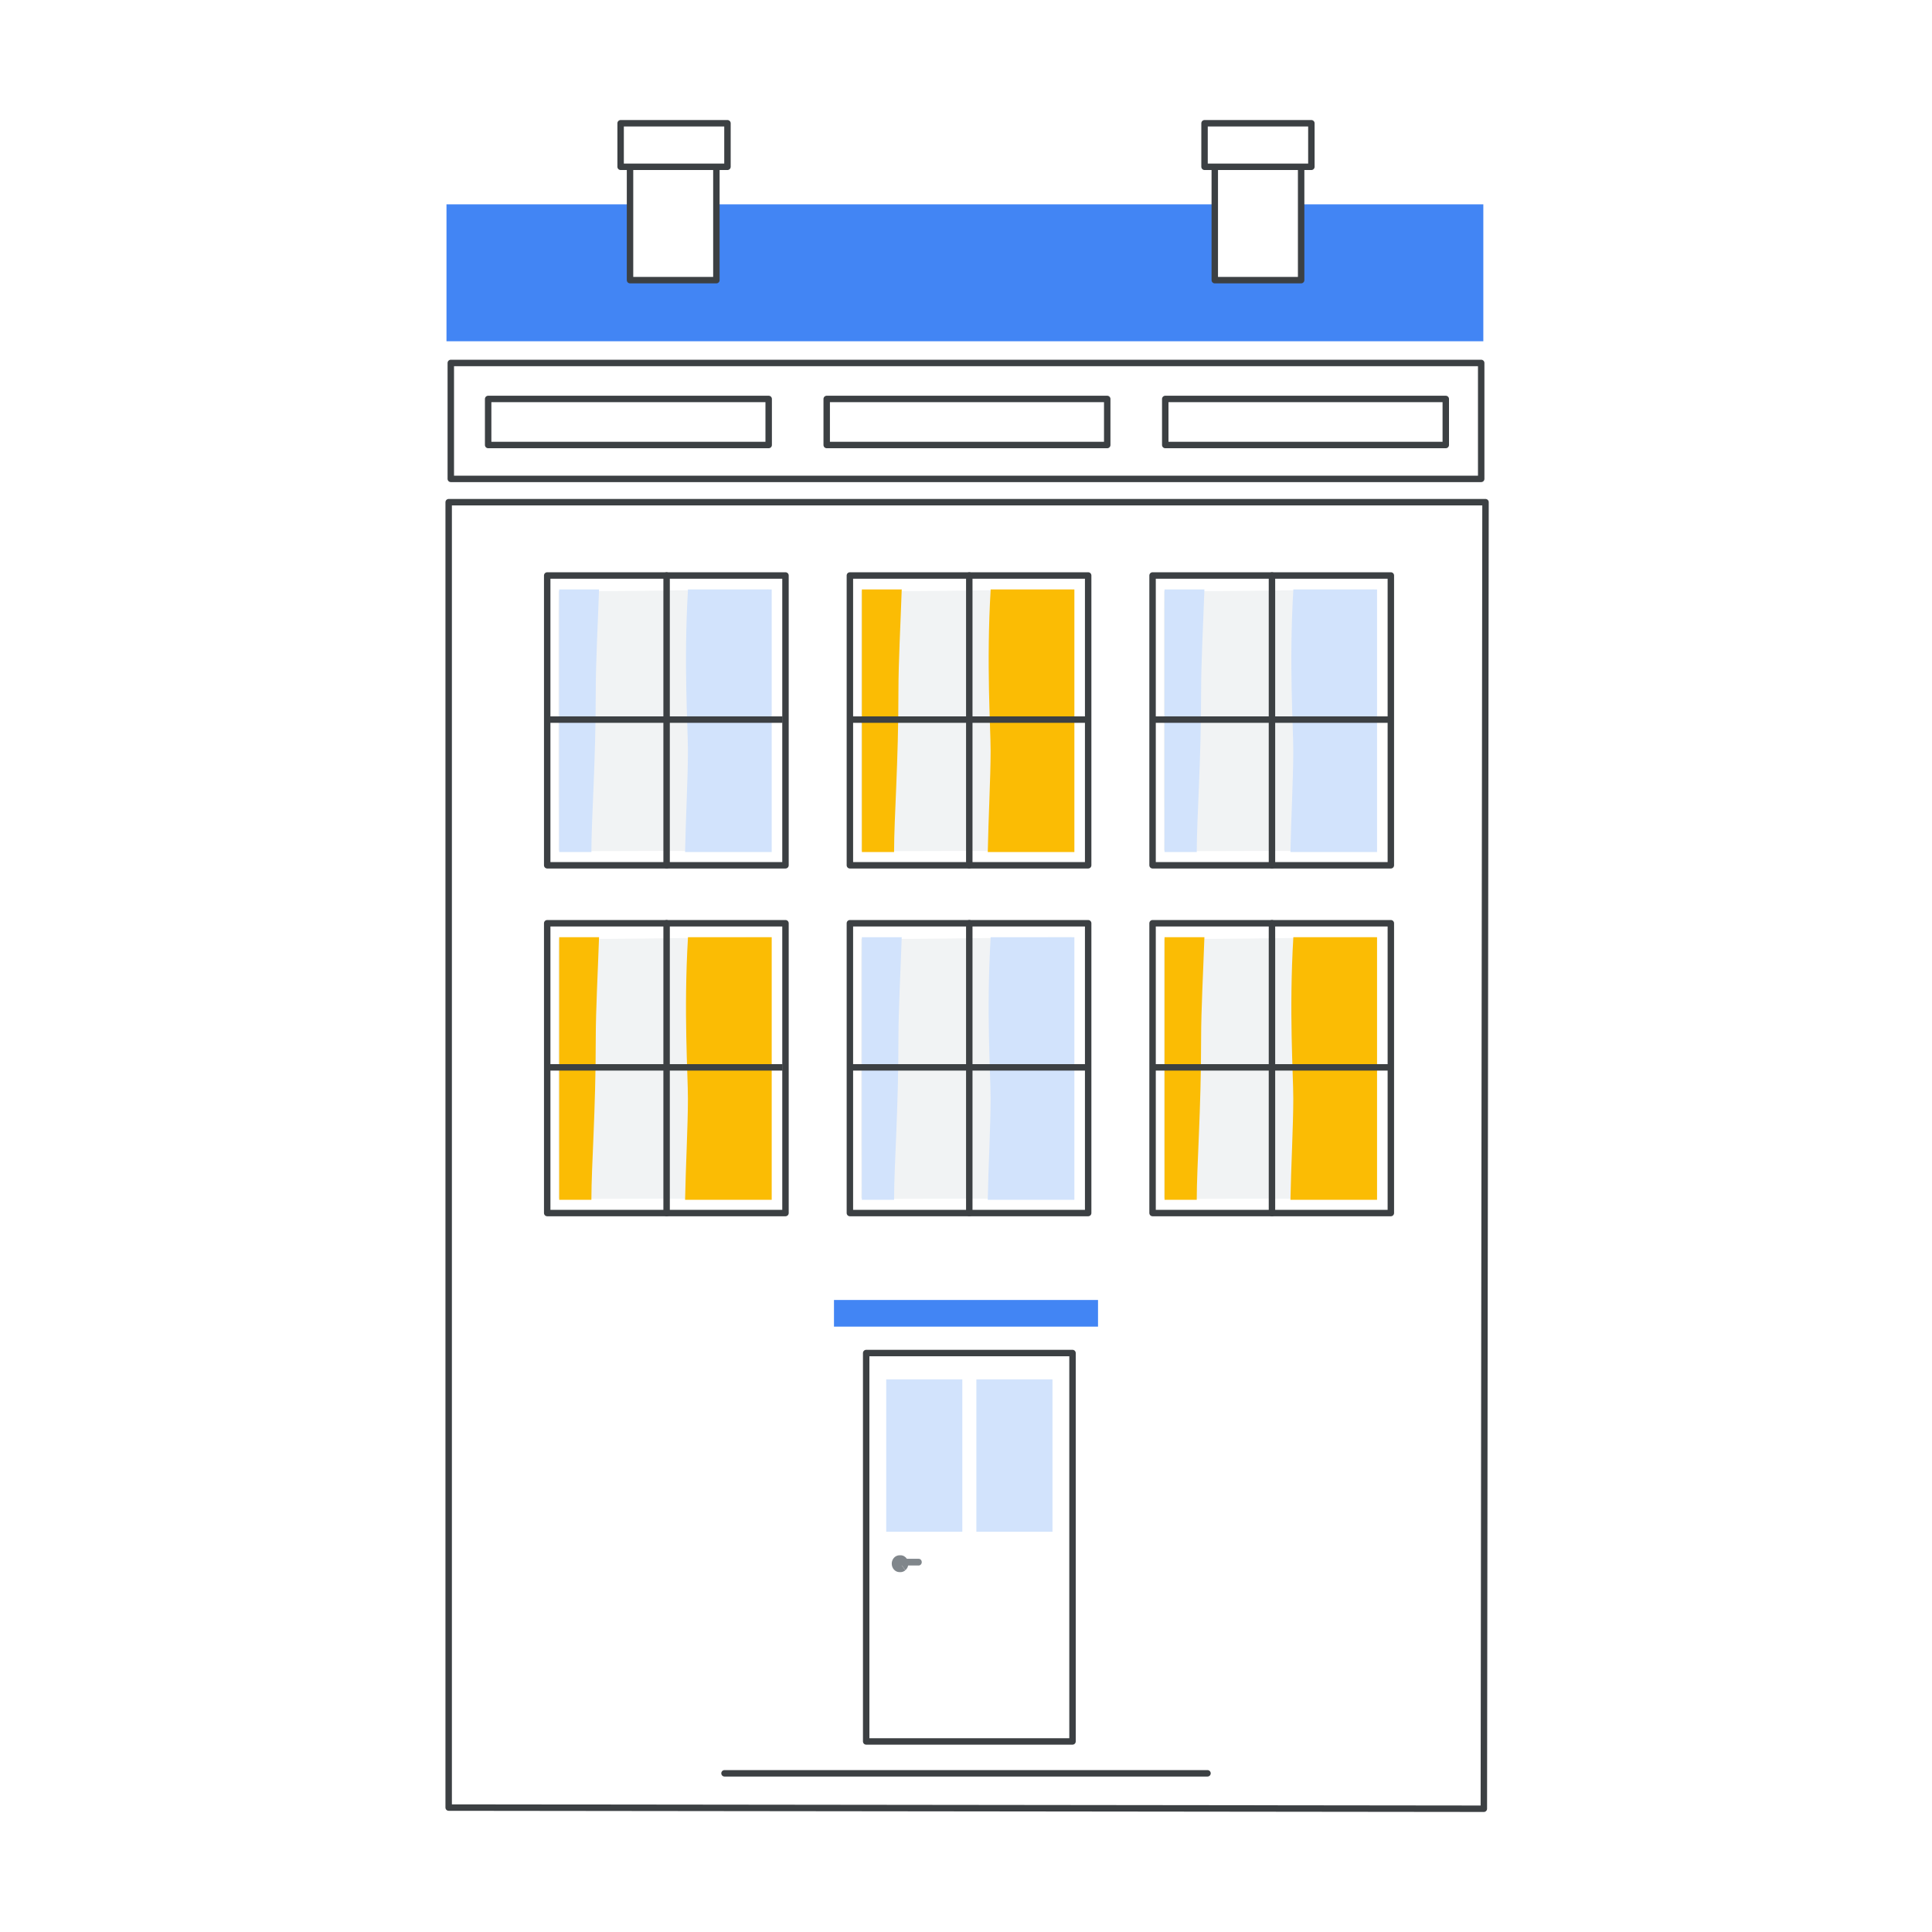 <?xml version="1.0" encoding="utf-8"?>
<!-- Generator: Adobe Illustrator 24.0.0, SVG Export Plug-In . SVG Version: 6.00 Build 0)  -->
<svg version="1.1" xmlns="http://www.w3.org/2000/svg" xmlns:xlink="http://www.w3.org/1999/xlink" x="0px" y="0px"
	 viewBox="0 0 300 300" style="enable-background:new 0 0 300 300;" xml:space="preserve">
<style type="text/css">
	.st0{fill-rule:evenodd;clip-rule:evenodd;fill:#FFFFFF;}
	.st1{fill:#FFFFFF;stroke:#3C4043;stroke-linecap:round;stroke-linejoin:round;stroke-miterlimit:10;}
	.st2{fill:#34A853;}
	.st3{fill-rule:evenodd;clip-rule:evenodd;fill:#FBBC04;}
	
		.st4{fill-rule:evenodd;clip-rule:evenodd;fill:none;stroke:#3C4043;stroke-linecap:round;stroke-linejoin:round;stroke-miterlimit:10;}
	
		.st5{fill-rule:evenodd;clip-rule:evenodd;fill:#FFFFFF;stroke:#3C4043;stroke-linecap:round;stroke-linejoin:round;stroke-miterlimit:10;}
	.st6{fill-rule:evenodd;clip-rule:evenodd;fill:#D2E3FC;}
	.st7{fill:#D2E3FC;}
	.st8{fill:#EA4335;}
	.st9{fill:none;stroke:#3C4043;stroke-linecap:round;stroke-linejoin:round;stroke-miterlimit:10;}
	.st10{fill:#FFFFFF;}
	.st11{fill:#D2E3FC;stroke:#D2E3FC;stroke-linecap:round;stroke-linejoin:round;stroke-miterlimit:10;}
	.st12{fill:#4285F4;}
	.st13{fill:#E8EAED;}
	.st14{fill:#FBBC04;}
	.st15{clip-path:url(#SVGID_2_);fill:none;stroke:#3C4043;stroke-linecap:round;stroke-linejoin:round;stroke-miterlimit:10;}
	.st16{clip-path:url(#SVGID_4_);fill:#FFFFFF;stroke:#3C4043;stroke-linecap:round;stroke-linejoin:round;stroke-miterlimit:10;}
	.st17{fill:#3C4043;}
	.st18{fill:#B31412;}
	.st19{clip-path:url(#SVGID_6_);fill:#EA4335;}
	.st20{clip-path:url(#SVGID_8_);fill:#EA4335;}
	.st21{clip-path:url(#SVGID_10_);fill:#EA4335;}
	.st22{clip-path:url(#SVGID_12_);}
	.st23{opacity:0.49;}
	.st24{clip-path:url(#SVGID_14_);}
	.st25{fill:#80868B;}
	.st26{fill:#4F5F8A;}
	.st27{fill:#221F20;}
	.st28{fill:#FFFFFF;stroke:#FFFFFF;stroke-linecap:round;stroke-linejoin:round;stroke-miterlimit:10;}
	.st29{fill:#B3642E;}
	.st30{fill:none;stroke:#EA4335;stroke-miterlimit:10;}
	.st31{fill:none;stroke:#FFFFFF;stroke-miterlimit:10;}
	.st32{fill:#F1F3F4;}
	.st33{fill:none;stroke:#3C4043;stroke-miterlimit:10;}
	.st34{fill:#DADCE0;stroke:#3C4043;stroke-miterlimit:10;}
	.st35{fill:none;}
	.st36{fill:#FAD2CF;}
	.st37{fill:none;stroke:#000000;stroke-miterlimit:10;}
	.st38{fill:#AECBFA;}
	.st39{fill:#F8BB16;}
	.st40{fill:#FDD663;}
	.st41{fill:#3C4043;stroke:#3C4043;stroke-linecap:round;stroke-linejoin:round;stroke-miterlimit:10;}
</style>
<g id="_x30_1_x5F_hero_image_that_includes_Google_Maps_for_Hotels">
</g>
<g id="_x30_2_x5F_16_icons_for_each_of_these_lodging_categories">
	<rect x="-11.5" y="-8" class="st0" width="316" height="316"/>
	<g>
		<rect x="70" y="56.36" class="st1" width="160" height="18"/>
		<g>
			<g>
				<g>
					<polygon class="st1" points="230.41,280.86 69.67,280.68 69.67,77.98 230.67,77.98 					"/>
				</g>
			</g>
		</g>
		<g>
			<rect x="69.33" y="31.73" class="st12" width="161" height="21.26"/>
		</g>
		<g>
			<g>
				<line class="st31" x1="149.98" y1="89.99" x2="149.98" y2="131.99"/>
			</g>
			<g>
				<line class="st31" x1="133.21" y1="110.62" x2="167.71" y2="110.62"/>
			</g>
		</g>
		<g>
			<g>
				<g>
					<path class="st32" d="M86.73,132.05c1.42,0.01,3.6,0.11,5.03,0.11c3.66,0,7.32-0.03,10.97-0.03c5.67,0,11,0.05,17,0.05
						c-0.32-13.63-0.13-27.03-0.35-40.65c-9.23,0.02-18.57,0.26-27.85,0.26c-1.6,0-3.19-0.01-4.79-0.02
						c-0.02,1.07-0.03,2.15-0.03,3.22c0,7.2,0,17.46,0,28.31C86.73,124.84,86.77,130.51,86.73,132.05z"/>
					<path class="st7" d="M91.83,132.3h-5V91.53h6.19c-0.18,5.23-0.51,11.34-0.51,15.66C92.51,118.57,91.84,126.78,91.83,132.3z"/>
					<path class="st7" d="M106.38,132.3c0.09-5.02,0.44-11.48,0.44-15.7c0-3.87-0.68-13.42,0.01-25.07h13v40.77H106.38z"/>
				</g>
				<rect x="84.97" y="89.36" class="st9" width="37" height="45"/>
			</g>
			<g>
				<line class="st9" x1="103.51" y1="89.36" x2="103.51" y2="134.36"/>
			</g>
			<g>
				<line class="st33" x1="84.81" y1="111.74" x2="121.52" y2="111.74"/>
			</g>
		</g>
		<g>
			<g>
				<g>
					<path class="st32" d="M133.73,132.05c1.42,0.01,3.6,0.11,5.03,0.11c3.66,0,7.32-0.03,10.97-0.03c5.67,0,11,0.05,17,0.05
						c-0.32-13.63-0.13-27.03-0.35-40.65c-9.23,0.02-18.57,0.26-27.85,0.26c-1.6,0-3.19-0.01-4.79-0.02
						c-0.02,1.07-0.03,2.15-0.03,3.22c0,7.2,0,17.46,0,28.31C133.73,124.84,133.77,130.51,133.73,132.05z"/>
					<path class="st14" d="M138.83,132.3h-5V91.53h6.19c-0.18,5.23-0.51,11.34-0.51,15.66C139.51,118.57,138.84,126.78,138.83,132.3
						z"/>
					<path class="st14" d="M153.38,132.3c0.09-5.02,0.44-11.48,0.44-15.7c0-3.87-0.68-13.42,0.01-25.07h13v40.77H153.38z"/>
				</g>
				<rect x="131.97" y="89.36" class="st9" width="37" height="45"/>
			</g>
			<g>
				<line class="st9" x1="150.51" y1="89.36" x2="150.51" y2="134.36"/>
			</g>
			<g>
				<line class="st33" x1="131.81" y1="111.74" x2="168.52" y2="111.74"/>
			</g>
		</g>
		<g>
			<g>
				<g>
					<path class="st32" d="M180.73,132.05c1.42,0.01,3.6,0.11,5.03,0.11c3.66,0,7.32-0.03,10.97-0.03c5.67,0,11,0.05,17,0.05
						c-0.32-13.63-0.13-27.03-0.35-40.65c-9.23,0.02-18.57,0.26-27.85,0.26c-1.6,0-3.19-0.01-4.79-0.02
						c-0.02,1.07-0.03,2.15-0.03,3.22c0,7.2,0,17.46,0,28.31C180.73,124.84,180.77,130.51,180.73,132.05z"/>
					<path class="st7" d="M185.83,132.3h-5V91.53h6.19c-0.18,5.23-0.51,11.34-0.51,15.66C186.51,118.57,185.84,126.78,185.83,132.3z
						"/>
					<path class="st7" d="M200.38,132.3c0.09-5.02,0.44-11.48,0.44-15.7c0-3.87-0.68-13.42,0.01-25.07h13v40.77H200.38z"/>
				</g>
				<rect x="178.97" y="89.36" class="st9" width="37" height="45"/>
			</g>
			<g>
				<line class="st9" x1="197.51" y1="89.36" x2="197.51" y2="134.36"/>
			</g>
			<g>
				<line class="st33" x1="178.81" y1="111.74" x2="215.52" y2="111.74"/>
			</g>
		</g>
		<g>
			<g>
				<g>
					<path class="st32" d="M133.73,186.05c1.42,0.01,3.6,0.11,5.03,0.11c3.66,0,7.32-0.03,10.97-0.03c5.67,0,11,0.05,17,0.05
						c-0.32-13.63-0.13-27.03-0.35-40.65c-9.23,0.02-18.57,0.26-27.85,0.26c-1.6,0-3.19-0.01-4.79-0.02
						c-0.02,1.07-0.03,2.15-0.03,3.22c0,7.2,0,17.46,0,28.31C133.73,178.84,133.77,184.51,133.73,186.05z"/>
					<path class="st7" d="M138.83,186.3h-5v-40.77h6.19c-0.18,5.23-0.51,11.34-0.51,15.66C139.51,172.57,138.84,180.78,138.83,186.3
						z"/>
					<path class="st7" d="M153.38,186.3c0.09-5.02,0.44-11.48,0.44-15.7c0-3.87-0.68-13.42,0.01-25.07h13v40.77H153.38z"/>
				</g>
				<rect x="131.97" y="143.36" class="st9" width="37" height="45"/>
			</g>
			<g>
				<line class="st9" x1="150.51" y1="143.36" x2="150.51" y2="188.36"/>
			</g>
			<g>
				<line class="st33" x1="131.81" y1="165.74" x2="168.52" y2="165.74"/>
			</g>
		</g>
		<g>
			<g>
				<g>
					<path class="st32" d="M86.73,186.05c1.42,0.01,3.6,0.11,5.03,0.11c3.66,0,7.32-0.03,10.97-0.03c5.67,0,11,0.05,17,0.05
						c-0.32-13.63-0.13-27.03-0.35-40.65c-9.23,0.02-18.57,0.26-27.85,0.26c-1.6,0-3.19-0.01-4.79-0.02
						c-0.02,1.07-0.03,2.15-0.03,3.22c0,7.2,0,17.46,0,28.31C86.73,178.84,86.77,184.51,86.73,186.05z"/>
					<path class="st14" d="M91.83,186.3h-5v-40.77h6.19c-0.18,5.23-0.51,11.34-0.51,15.66C92.51,172.57,91.84,180.78,91.83,186.3z"
						/>
					<path class="st14" d="M106.38,186.3c0.09-5.02,0.44-11.48,0.44-15.7c0-3.87-0.68-13.42,0.01-25.07h13v40.77H106.38z"/>
				</g>
				<rect x="84.97" y="143.36" class="st9" width="37" height="45"/>
			</g>
			<g>
				<line class="st9" x1="103.51" y1="143.36" x2="103.51" y2="188.36"/>
			</g>
			<g>
				<line class="st33" x1="84.81" y1="165.74" x2="121.52" y2="165.74"/>
			</g>
		</g>
		<g>
			<g>
				<g>
					<path class="st32" d="M180.73,186.05c1.42,0.01,3.6,0.11,5.03,0.11c3.66,0,7.32-0.03,10.97-0.03c5.67,0,11,0.05,17,0.05
						c-0.32-13.63-0.13-27.03-0.35-40.65c-9.23,0.02-18.57,0.26-27.85,0.26c-1.6,0-3.19-0.01-4.79-0.02
						c-0.02,1.07-0.03,2.15-0.03,3.22c0,7.2,0,17.46,0,28.31C180.73,178.84,180.77,184.51,180.73,186.05z"/>
					<path class="st14" d="M185.83,186.3h-5v-40.77h6.19c-0.18,5.23-0.51,11.34-0.51,15.66
						C186.51,172.57,185.84,180.78,185.83,186.3z"/>
					<path class="st14" d="M200.38,186.3c0.09-5.02,0.44-11.48,0.44-15.7c0-3.87-0.68-13.42,0.01-25.07h13v40.77H200.38z"/>
				</g>
				<rect x="178.97" y="143.36" class="st9" width="37" height="45"/>
			</g>
			<g>
				<line class="st9" x1="197.51" y1="143.36" x2="197.51" y2="188.36"/>
			</g>
			<g>
				<line class="st33" x1="178.81" y1="165.74" x2="215.52" y2="165.74"/>
			</g>
		</g>
		<g>
			<line class="st1" x1="112.5" y1="275.36" x2="187.5" y2="275.36"/>
			<g>
				<g>
					<g>
						<g>
							<rect x="134.5" y="210.1" class="st1" width="32.04" height="60.31"/>
						</g>
					</g>
				</g>
				<g>
					<g>
						<g>
							<path class="st25" d="M140.59,243.82c0.28-0.24,0.46-0.6,0.46-1.02c0-0.28-0.09-0.54-0.23-0.76
								c-0.32,0.15-0.64,0.47-0.96,0.73C140.1,243.17,140.34,243.52,140.59,243.82z"/>
						</g>
						<g>
							<path class="st25" d="M140.82,242.05c-0.22-0.33-0.58-0.55-0.99-0.55h-0.15c-0.17,0-0.33,0.04-0.48,0.11
								c-0.43,0.2-0.73,0.66-0.73,1.2c0,0.72,0.54,1.31,1.21,1.31h0.15c0.29,0,0.55-0.11,0.75-0.29c-0.24-0.31-0.49-0.65-0.73-1.04
								C140.18,242.52,140.5,242.2,140.82,242.05z"/>
						</g>
						<g>
							<path class="st25" d="M143.13,242.57c0,0.29-0.22,0.52-0.48,0.52h-2.74c-0.27,0-0.48-0.23-0.48-0.52l0,0
								c0-0.29,0.22-0.52,0.48-0.52h2.74C142.92,242.05,143.13,242.28,143.13,242.57L143.13,242.57z"/>
						</g>
					</g>
				</g>
			</g>
			<g>
				<g>
					<rect x="137.61" y="214.19" class="st7" width="11.82" height="23.66"/>
				</g>
				<g>
					<rect x="151.61" y="214.19" class="st7" width="11.82" height="23.66"/>
				</g>
			</g>
		</g>
		<rect x="129.5" y="201.86" class="st12" width="41" height="4.14"/>
		<g>
			<g>
				<g>
					<g>
						<g>
							<rect x="97.83" y="25.56" class="st1" width="13.41" height="17.94"/>
						</g>
						<g>
							<rect x="96.37" y="19.14" class="st1" width="16.59" height="6.76"/>
						</g>
					</g>
				</g>
			</g>
			<g>
				<g>
					<rect x="188.63" y="25.56" class="st1" width="13.41" height="17.94"/>
				</g>
				<g>
					<rect x="187.04" y="19.14" class="st1" width="16.59" height="6.76"/>
				</g>
			</g>
		</g>
		<g>
			<g>
				<rect x="180.94" y="61.95" class="st1" width="43.56" height="7.15"/>
			</g>
			<g>
				<rect x="128.37" y="61.95" class="st1" width="43.56" height="7.15"/>
			</g>
			<g>
				<rect x="75.8" y="61.95" class="st1" width="43.56" height="7.15"/>
			</g>
		</g>
	</g>
</g>
<g id="_x30_3_x5F_Small_infographic">
</g>
<g id="_x30_4_x5F_Hero_Image_of_these_types_of_hotels">
</g>
<g id="_x30_5_x5F_infographic_of_these_types_of_actions">
</g>
<g id="_x30_6_x5F_show_icon__x23_1_from_infographic_above">
</g>
<g id="_x30_7_x5F_show_icon__x23_2_from_infographic_above">
</g>
<g id="_x30_8_x5F_show_icon__x23_3_from_infographic_above">
</g>
<g id="_x31_0_x5F_illustrations_for_each_scenario_below">
</g>
<g id="_x31_1_x5F_icons">
</g>
</svg>
